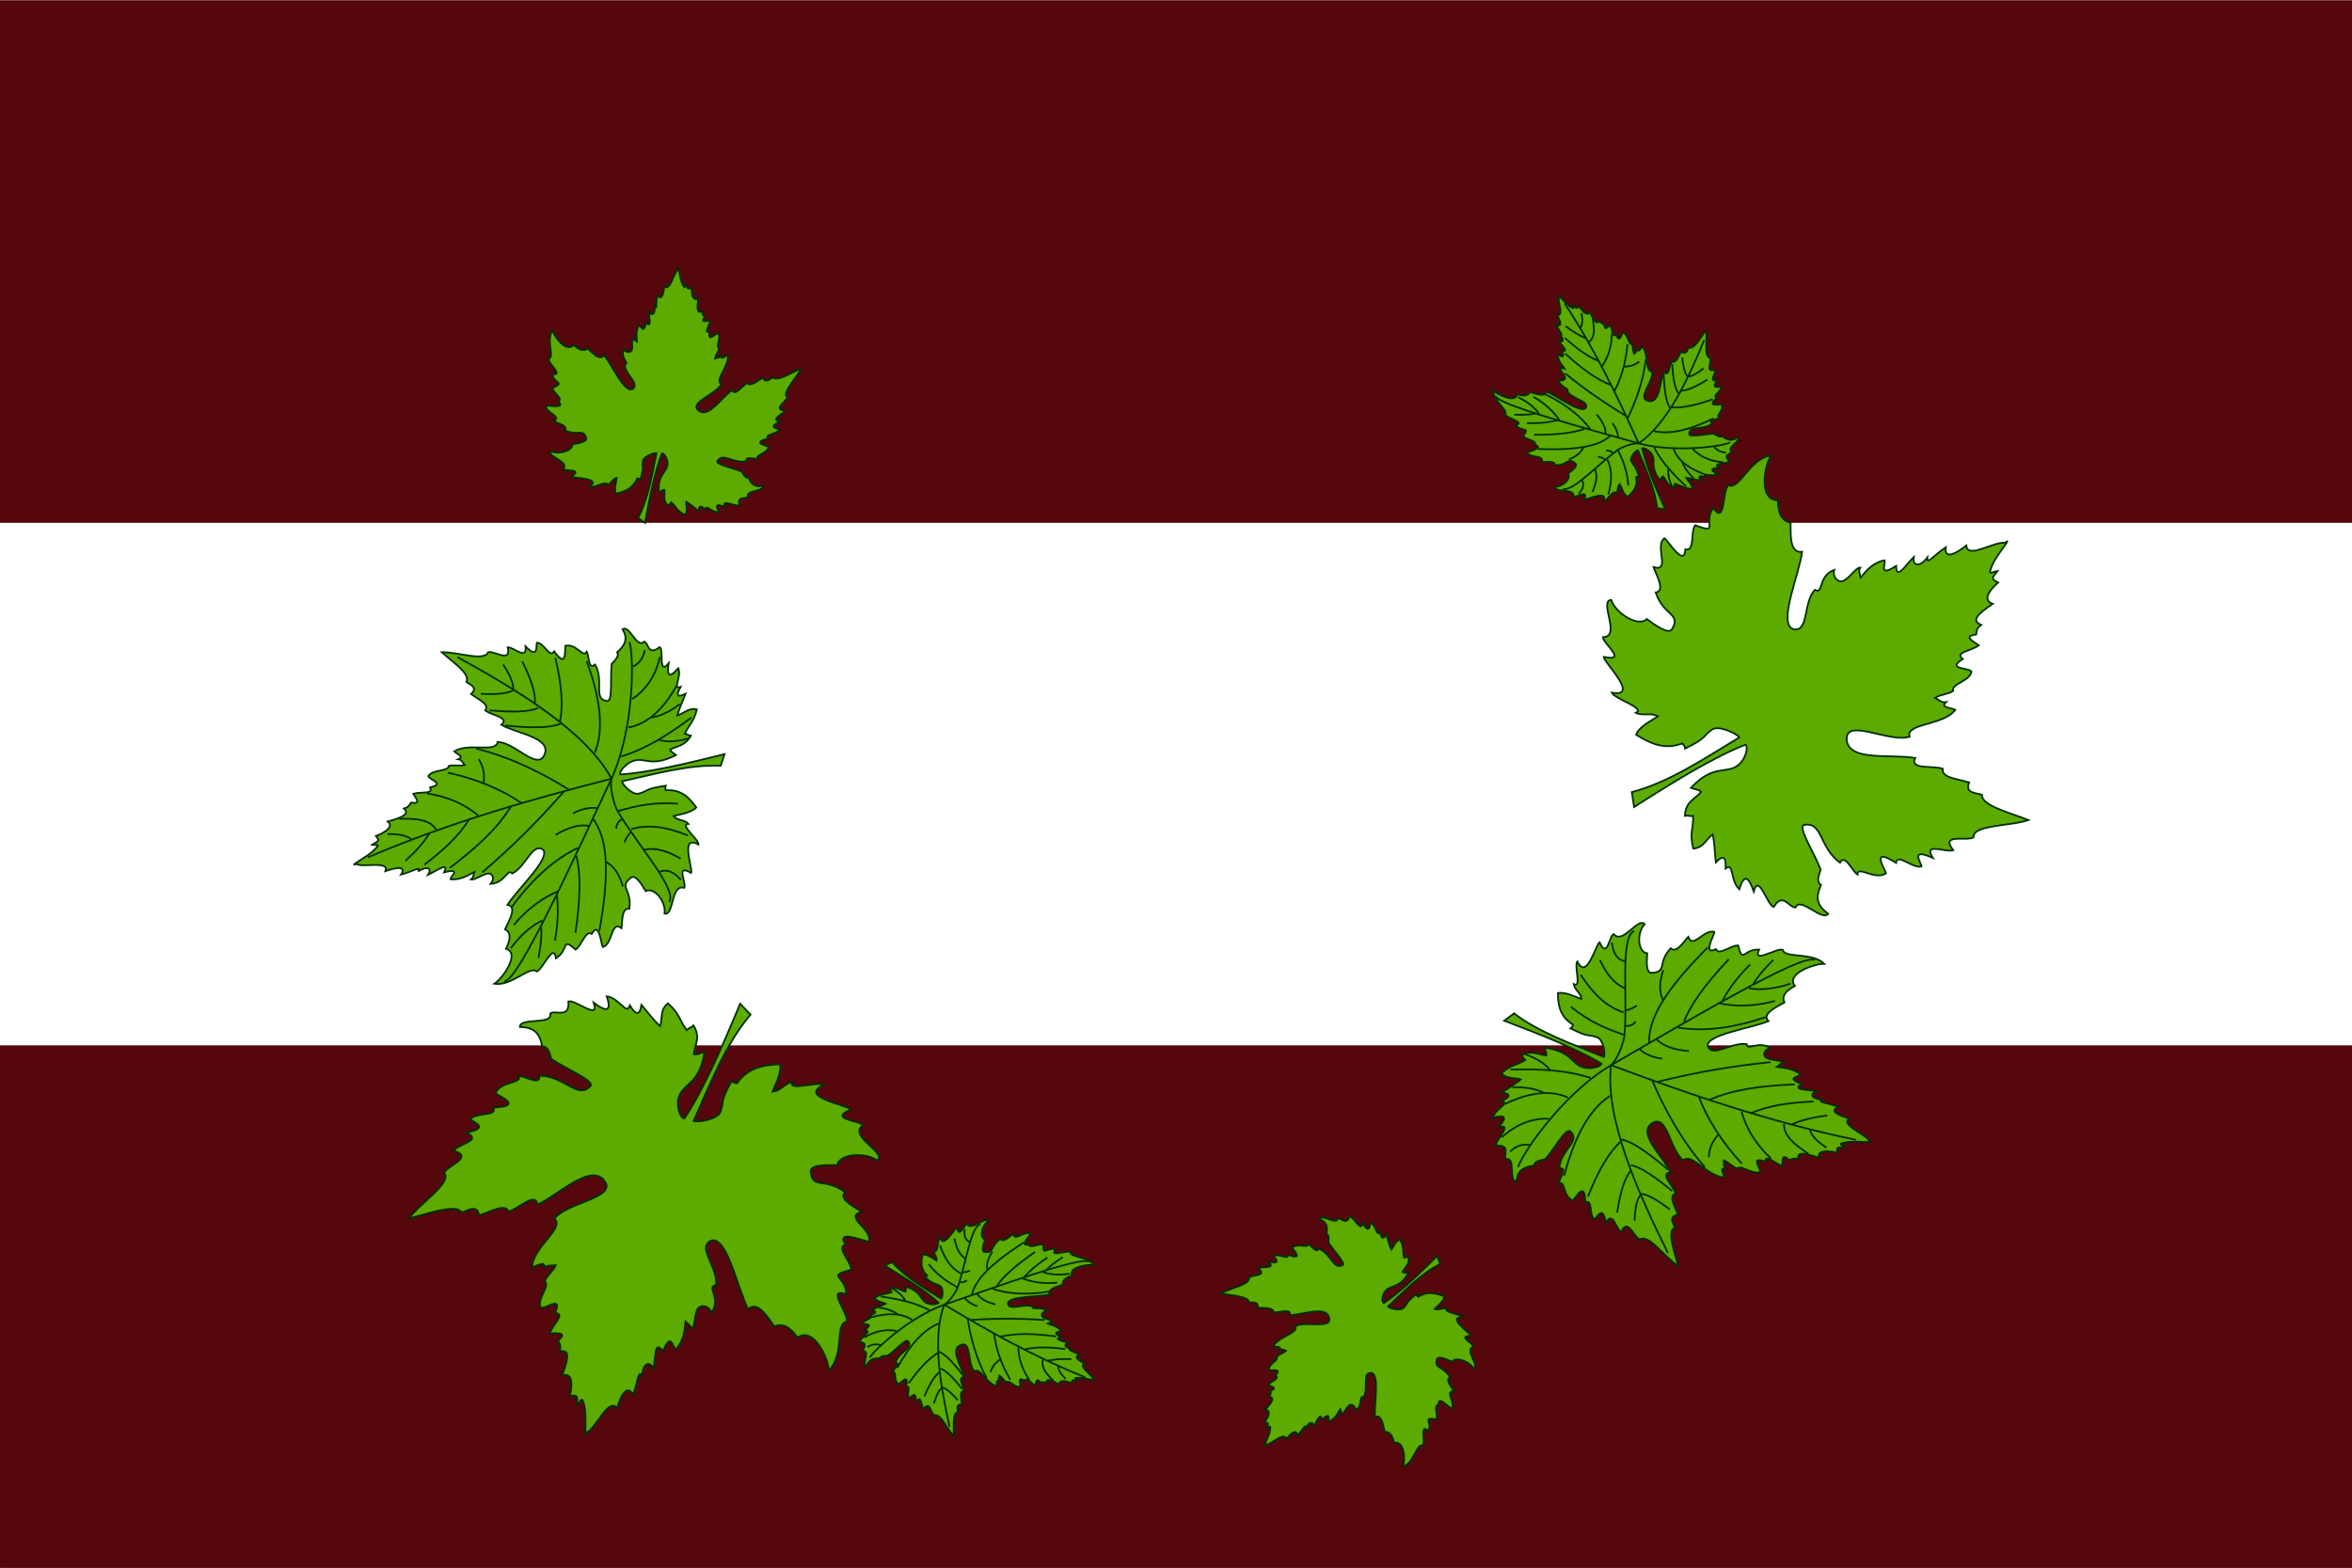 <?xml version="1.0" encoding="UTF-8"?>
<!DOCTYPE svg PUBLIC "-//W3C//DTD SVG 1.1//EN" "http://www.w3.org/Graphics/SVG/1.1/DTD/svg11.dtd">
<!-- Creator: CorelDRAW -->
<svg xmlns="http://www.w3.org/2000/svg" xml:space="preserve" width="1594px" height="1063px" style="shape-rendering:geometricPrecision; text-rendering:geometricPrecision; image-rendering:optimizeQuality; fill-rule:evenodd; clip-rule:evenodd"
viewBox="0 0 1098.47 732.313"
 xmlns:xlink="http://www.w3.org/1999/xlink">
 <defs>
  <style type="text/css">
   <![CDATA[
    .str0 {stroke:#002E06;stroke-width:0.814}
    .fil3 {fill:none}
    .fil1 {fill:#56070C}
    .fil2 {fill:#5DAA00}
    .fil0 {fill:white}
   ]]>
  </style>
 </defs>
 <g id="Capa_x0020_1">
  <polygon class="fil0" points="0,732.313 0,0 1098.47,0 1098.47,732.313 "/>
  <polygon class="fil1" points="0,0 1098.47,0 1098.47,244.104 0,244.104 "/>
  <polygon class="fil1" points="0.001,488.208 1098.47,488.208 1098.47,732.312 0.001,732.312 "/>
  <path class="fil2 str0" d="M274.08 669.033c4.491,-2.186 10.064,-16.516 14.1,-11.377 3.201,-10.244 5.893,-9.278 7.422,-6.159 2.762,-7.278 2.417,-11.92 4.325,-8.799 0.089,-5.657 3.321,-7.508 5.334,-3.521 0.96,-5.17 0.314,-13.741 4.384,-8.084 3.858,-9.504 4.465,-1.696 5.928,-0.93 4.846,-4.697 4.368,-12.866 4.468,-13.13 0.836,1.132 2.942,2.063 2.91,3.832 1.774,-1.225 1.245,-7.22 3.042,-9.755 1.395,-1.969 5.168,-1.352 6.299,2.002 4.741,-6.904 -2.649,-12.364 2.074,-12.845 1.244,-8.4 -9.574,-18.222 -1.848,-20.968 7.355,-1.229 12.048,22.927 16.915,32.11 4.527,-4.208 9.365,4.24 12.211,8.138 3.877,-1.818 7.413,0.261 10.803,5.189 7.642,-5.548 14.691,10.312 14.592,15.331 7.632,-7.134 2.614,-21.695 8.441,-22.853 1.041,-3.509 -9.85,-16.288 -0.299,-12.702 0.287,-8.57 -9.846,-8.437 2.329,-11.454 0.028,-4.136 -7.083,-10.048 -2.7,-11.907 -4.601,-7.345 8.865,-1.203 11.028,-1.293 1.875,-5.723 -11.763,-11.299 -3.55,-13.958 -2.505,-1.99 -11.151,-5.767 -7.618,-9.178 -9.434,-6.968 -15.211,-1.054 -16.041,-9.53 -0.345,-3.012 6.063,-3.215 12.379,-3.014 0.906,-5.413 13.287,-6.204 18.766,-2.163 4.579,-3.832 -13.863,-11.341 -6.836,-16.456 -1.198,-2.398 -16.584,-2.744 -5.503,-7.395 -1.663,-2.119 -25.113,-5.869 -12.618,-11.536 -2.976,-1.707 -17.4,3.243 -14.637,-1.339 -3.914,0.668 -5.654,4.37 -9.402,4.535 1.114,-3.045 4.5,-8.775 3.428,-12.832 -9.9,0.431 -15.649,2.74 -20.037,8.982 -1.201,-0.434 -1.45,-0.086 -2.414,-1.242 -6.063,10.952 -3.09,8.943 -5.373,14.726 -1.301,3.295 -10.796,4.938 -12.427,4.023 7.851,-17.605 14.955,-36.004 26.576,-49.628 -1.617,-1.707 -3.234,-3.413 -4.85,-5.12 -8.74,21.017 -17.322,40.602 -26.059,53.661 -2.063,-0.284 -3.877,-5.985 -2.64,-9.877 2.169,-6.832 9.825,-5.883 12.038,-21.305 -1.659,0.391 -3.63,1.603 -4.977,1.175 0.361,-4.593 3.439,-7.64 -0.16,-13.486 -1.052,1.11 -2.143,1.086 -3.195,2.196 -3.343,-4.448 -3.123,-7.6 -8.747,-12.503 -3.832,2.96 -2.436,7.073 -3.654,10.608 -3.12,-2.719 -5.805,-6.585 -8.706,-9.877 -0.674,4.57 -2.317,5.285 -5.392,0.278 -1.63,4.806 -4.843,-3.54 -10.824,-4.305 2.503,7.474 -0.404,7.212 -6.056,3.02 3.082,8.611 -9.112,-1.943 -11.863,-0.58 0.712,8.309 -6.213,3.679 -8.454,5.6 1.335,5.591 -14.172,1.564 -14.197,6.311 7.008,0.07 9.383,3.244 10.417,9.101 2.341,-0.196 3.311,2.216 4.238,5.736 5.598,4.148 20.721,10.284 18.265,12.792 -6.151,6.28 -11.753,-4.675 -23.806,-4.92 0.617,4.917 -6.582,0.095 -9.872,0.142 2.654,3.513 -8.415,2.329 -10.621,8.077 1.67,1.408 13.534,6.055 -1.022,6.696 2.301,4.199 -8.108,2.103 -10.763,5.434 1.037,1.326 9.89,4.03 -2.005,6.266 8.211,3.481 -3.558,5.389 -5.841,8.414 9.956,3.028 -2.879,6.911 -4.318,10.366 3.911,4.53 -11.405,14.195 -16.393,21.272 9.121,-2.174 22.02,-7.083 24.546,-2.736 2.036,-0.404 7.126,-4.343 8.191,1.298 5.902,-1.854 11.88,-5.644 13.803,-1.792 4.798,-1.365 12.513,-9.409 13.409,-3.241 9.835,-4.352 24.458,-19.259 31.04,-11.381 6.929,8.291 -17.28,10.196 -23.194,18.056 5.295,4.088 -9.999,13.165 -10.358,22.533 1.971,-0.269 6.516,-3.332 5.644,0.402 1.522,-1.478 3.337,-0.983 5.348,-1.257 -1.012,2.663 -4.108,4.848 -5.12,7.511 2.939,1.954 -4.079,8.496 -1.773,12.364 2.447,0.516 10.288,-5.96 6.635,2.41 5.217,0.343 -1.181,5.348 -2.493,9.539 2.979,0.05 8.771,-0.857 3.905,3.448 0.736,1.557 1.579,2.601 0.623,5.005 5.068,-1.068 4.314,3.043 1.229,11.169 4.605,-1.364 5.124,3.498 3.614,9.612 3.398,-0.413 3.769,-0.443 3.246,4.246 1.382,-0.989 2.161,-3.592 2.81,-2.046 2.032,4.851 0.974,11.016 1.373,16.258l0.529 -1.393z"/>
  <path class="fil2 str0" d="M166.328 403.516c3.312,1.729 15.798,-1.666 13.654,3.277 8.623,-2.911 8.968,-0.788 7.31,1.643 6.315,-1.766 9.527,-4.195 8.016,-1.527 4.112,-2.644 6.697,-1.531 4.601,1.614 4.099,-1.875 10.026,-6.361 7.522,-1.151 8.343,-2.152 2.95,1.948 2.964,3.216 5.26,0.752 10.963,-3.441 11.192,-3.505 -0.493,1.056 -0.349,2.8 -1.638,3.624 1.57,0.511 5.686,-2.675 8.209,-2.775 1.959,-0.078 2.973,2.545 0.993,4.843 6.811,-0.366 7.887,-7.534 10.061,-4.847 6.536,-3.239 9.431,-14.602 14.399,-11.143 3.731,3.954 -11.866,18.375 -16.603,25.759 4.784,0.788 0.566,7.804 -1.142,11.421 2.81,1.526 2.679,4.7 0.439,9.144 6.955,2.071 -1.75,13.988 -5.407,16.321 8.093,1.308 16.649,-8.736 19.737,-5.691 2.932,-1.032 7.931,-13.851 9.041,-6.244 6.288,-3.911 2.273,-10.103 9.156,-4.026 2.992,-1.956 4.503,-9.167 7.539,-7.348 3.515,-6.343 4.296,4.898 5.198,6.19 4.85,-1.573 3.594,-12.651 8.688,-8.85 0.465,-2.496 -0.156,-9.634 3.669,-9.081 1.373,-9.147 -5.124,-9.893 0.664,-14.448 2.039,-1.65 4.663,2.209 6.961,6.204 4.252,-2.024 9.611,5.243 8.818,10.553 4.533,0.998 2.812,-13.968 9.217,-12.07 1.265,-1.883 -4.437,-11.546 3.202,-6.924 0.884,-2.037 -5.484,-18.303 3.435,-13.292 0.08,-2.652 -9.068,-9.194 -4.697,-9.675 -1.995,-2.097 -5.337,-1.405 -6.905,-3.64 2.625,-0.765 8.065,-1.408 10.575,-4.006 -4.141,-5.905 -8.029,-8.352 -14.226,-8.084 -0.151,-0.948 -0.498,-0.937 -0.038,-2.082 -10.239,1.482 -7.64,2.358 -12.692,3.708 -2.878,0.768 -7.736,-4.309 -7.706,-5.752 15.726,-3.552 31.736,-7.944 46.052,-7.269 0.605,-1.813 1.209,-3.624 1.815,-5.437 -18.53,4.631 -35.967,8.676 -48.759,9.514 -0.594,-1.409 2.814,-5.248 6.098,-6.343 5.764,-1.919 8.041,3.259 20.012,-2.732 -0.924,-0.837 -2.559,-1.475 -2.772,-2.512 3.451,-1.968 6.837,-1.522 9.659,-6.532 -1.207,-0.12 -1.612,-0.805 -2.819,-0.924 1.912,-4.186 4.27,-5.553 5.629,-11.365 -3.616,-0.953 -6.04,1.871 -9.06,2.805 0.753,-3.223 2.502,-6.724 3.753,-10.086 -3.555,1.764 -4.706,1.091 -2.286,-3.195 -4.094,1.286 0.678,-4.679 -1.083,-8.736 -4.42,5.111 -5.356,3.191 -4.52,-2.298 -5.015,6.011 -2.124,-6.551 -4.17,-7.6 -5.714,4.404 -5.055,-2.081 -7.307,-2.547 -3.513,3.491 -6.609,-8.003 -10.04,-5.754 2.661,4.36 1.291,7.34 -2.531,10.771 1.046,1.352 -0.317,3.101 -2.495,5.353 -0.825,5.435 0.601,17.698 -2.156,17.378 -6.906,-0.801 -1.176,-9.485 -5.662,-17.043 -3.305,2.727 -2.614,-4.018 -3.921,-6.027 -1.505,3.315 -4.933,-4.084 -9.929,-2.704 -0.369,1.704 0.871,11.243 -5.221,2.564 -2.137,3.424 -4.652,-4.002 -8.081,-4.052 -0.554,1.273 0.921,8.028 -5.291,1.752 0.666,6.729 -5.261,0.374 -8.325,0.408 1.669,7.591 -6.094,1.52 -9.143,2.28 -1.752,4.575 -14.643,-0.269 -21.673,0.028 5.094,4.593 13.622,10.214 11.466,13.847 1.079,1.064 5.886,2.327 2.233,5.675 3.619,2.759 8.663,4.641 6.631,7.666 2.84,2.311 11.622,3.236 7.522,6.732 6.942,3.995 23.341,5.911 20.209,13.732 -3.296,8.234 -14.033,-5.803 -21.986,-5.704 -0.898,5.219 -13.357,0.108 -20.248,4.355 0.956,1.089 4.922,2.433 1.893,3.675 1.654,0.236 1.999,1.592 2.975,2.702 -2.311,0.645 -5.084,-0.223 -7.395,0.422 -0.272,2.746 -7.701,1.535 -9.597,4.803 0.574,1.757 8.275,3.509 0.829,5.247 1.77,3.384 -4.313,1.823 -7.84,3.011 1.116,1.863 4.01,5.006 -0.976,4.055 -0.837,1.198 -1.264,2.216 -3.366,2.773 2.73,2.618 -0.525,4.115 -7.576,6.087 2.765,2.193 -0.539,4.832 -5.531,6.817 1.612,1.901 1.778,2.115 -1.805,4.029 1.248,0.382 3.426,-0.38 2.561,0.759 -2.711,3.568 -7.563,5.856 -11.189,8.603l1.209 -0.338z"/>
  <path class="fil3 str0" d="M285.594 363.615c-37.607,9.739 -74.684,20.094 -113.731,36.737"/>
  <path class="fil3 str0" d="M263.535 369.452c-13.169,14.941 -24.356,25.981 -38.287,37.928"/>
  <path class="fil3 str0" d="M238.69 376.518c-6.422,10.453 -15.667,18.908 -28.634,28.794"/>
  <path class="fil3 str0" d="M219.079 382.658c-4.687,7.636 -11.461,13.92 -20.869,21.166"/>
  <path class="fil3 str0" d="M200.608 389.058c-2.614,4.341 -6.509,8.676 -11.286,13.008"/>
  <path class="fil3 str0" d="M192.13 392.022c-2.215,-2.009 -6.221,-2.594 -11.097,-2.49"/>
  <path class="fil3 str0" d="M203.642 387.408c-2.856,-4.785 -9.506,-5.234 -17.282,-5.05"/>
  <path class="fil3 str0" d="M223.247 380.745c-5.801,-4.8 -13.504,-8.697 -23.895,-10.198"/>
  <path class="fil3 str0" d="M243.594 375.067c-8.34,-5.85 -20.706,-11.342 -34.453,-14.231"/>
  <path class="fil3 str0" d="M265.777 368.843c-10.808,-6.872 -26.397,-15.035 -43.41,-19.277"/>
  <path class="fil3 str0" d="M225.91 365.509c0.448,-3.751 -0.006,-7.444 -2.355,-11.014"/>
  <path class="fil3 str0" d="M285.594 363.616c-14.916,31.522 -43.464,95.201 -50.111,94.684"/>
  <path class="fil3 str0" d="M269.865 395.965c-10.197,4.931 -20.429,13.425 -30.711,27.424"/>
  <path class="fil3 str0" d="M260.739 416.21c-6.525,2.622 -14.533,8.112 -20.838,15.846"/>
  <path class="fil3 str0" d="M253.274 429.897c-4.892,2.316 -9.79,6.315 -14.697,12.915"/>
  <path class="fil3 str0" d="M252.629 432.22c0.446,3.173 0.203,7.921 -1.103,15.102"/>
  <path class="fil3 str0" d="M260.024 417.676c0.622,4.438 0.968,11.597 -0.857,21.637"/>
  <path class="fil3 str0" d="M269.21 399.662c1.895,7.623 2.059,18.946 -0.452,35.98"/>
  <path class="fil3 str0" d="M276.863 382.28c6.701,8.857 8.202,23.72 3.086,52.375"/>
  <path class="fil3 str0" d="M282.524 402.279c3.968,1.758 6.696,5.794 8.395,11.727"/>
  <path class="fil3 str0" d="M275.219 385.793c-4.336,-1.159 -10.466,0.852 -15.735,4.089"/>
  <path class="fil3 str0" d="M279.105 377.479c-2.758,-0.737 -8.038,0.317 -11.388,2.374"/>
  <path class="fil3 str0" d="M312.53 421.274c3.944,-5.974 -14.584,-26.278 -24.056,-42.461 -1.745,-2.981 -3.887,-11.555 -2.88,-15.197"/>
  <path class="fil3 str0" d="M307.787 407.309c3.25,-1.68 6.665,-0.413 10.233,3.582"/>
  <path class="fil3 str0" d="M300.658 396.896c5.056,-1.269 10.526,0.228 17.244,4.081"/>
  <path class="fil3 str0" d="M294.875 387.167c7.762,-2.188 15.658,-1.308 26.462,3.012"/>
  <path class="fil3 str0" d="M288.475 378.812c9.562,-2.729 16.742,-4.237 28.139,-3.522"/>
  <path class="fil3 str0" d="M294.735 388.499c-1.777,1.675 -2.268,3.011 -3.114,4.875"/>
  <path class="fil3 str0" d="M290.625 382.601c-1.553,0.618 -2.591,1.972 -2.884,4.399"/>
  <path class="fil3 str0" d="M285.594 363.616c-11.991,-22.059 -43.325,-41.044 -71.952,-56.781"/>
  <path class="fil3 str0" d="M261.859 337.914c-4.479,1.992 -13.309,2.208 -25.948,0.869"/>
  <path class="fil3 str0" d="M251.323 330.598c-3.956,1.808 -11.696,2.111 -22.749,1.098"/>
  <path class="fil3 str0" d="M239.638 322.417c-2.708,1.459 -7.843,1.946 -15.106,1.583"/>
  <path class="fil3 str0" d="M239.63 322.037c0.399,-2.496 -1.221,-6.473 -4.604,-11.745"/>
  <path class="fil3 str0" d="M249.822 328.555c0.46,-4.466 -1.626,-11.142 -5.938,-19.753"/>
  <path class="fil3 str0" d="M261.415 337.173c1.745,-7.112 0.954,-17.247 -2.059,-30.031"/>
  <path class="fil3 str0" d="M277.778 351.542c4.175,-10.049 3.016,-24.48 -3.779,-42.773"/>
  <path class="fil3 str0" d="M285.594 363.616c11.512,-25.468 10.213,-60.344 8.289,-63.876"/>
  <path class="fil3 str0" d="M289.961 353.292c11.125,-3.247 22.068,-10.099 32.948,-18.199"/>
  <path class="fil3 str0" d="M307.56 345.415c4.228,1.449 9.187,0.732 14.362,-0.632"/>
  <path class="fil3 str0" d="M293.424 339.73c8.946,-1.649 16.347,-8.445 22.494,-19.401"/>
  <path class="fil3 str0" d="M303.892 335.148c4.281,-0.708 8.771,-2.649 13.549,-6.342"/>
  <path class="fil3 str0" d="M295.163 326.466c6.684,-4.299 10.99,-10.912 13.067,-19.686"/>
  <path class="fil3 str0" d="M295.574 311.317c3.082,-1.565 4.922,-4.166 5.598,-7.736"/>
  <path class="fil2 str0" d="M510.714 644.299c-0.545,-2.234 -7.457,-6.242 -4.135,-7.494 -5.051,-2.516 -4.155,-3.613 -2.268,-3.963 -3.52,-2.005 -6.06,-2.344 -4.118,-2.863 -3.024,-0.641 -3.566,-2.279 -1.144,-2.752 -2.64,-0.977 -7.33,-1.601 -3.726,-2.813 -4.561,-2.731 -0.286,-2.171 0.33,-2.741 -1.843,-2.659 -6.295,-3.315 -6.422,-3.387 0.724,-0.252 1.518,-1.092 2.463,-0.889 -0.409,-0.92 -3.701,-1.322 -4.81,-2.393 -0.863,-0.832 -0.003,-2.447 1.954,-2.594 -3.042,-2.847 -7.006,-0.134 -6.604,-2.291 -4.334,-1.448 -11.117,2.329 -11.511,-1.406 0.369,-3.409 13.989,-2.932 19.598,-4.124 -1.626,-2.465 3.584,-3.723 6.073,-4.576 -0.433,-1.921 1.177,-3.276 4.295,-4.263 -1.91,-3.995 7.587,-5.45 10.267,-4.872 -2.762,-4.16 -11.278,-3.472 -11.085,-6.192 -1.738,-0.836 -10.118,2.657 -6.859,-1.217 -4.559,-1.04 -5.904,3.491 -5.822,-2.256 -2.216,-0.452 -6.383,2.089 -6.767,-0.063 -4.585,1.269 0.593,-4.079 0.847,-5.052 -2.81,-1.444 -7.707,4.041 -7.987,0.098 -1.417,0.905 -4.653,4.356 -5.989,2.419 -5.059,3.463 -2.692,6.666 -7.356,6.135 -1.666,-0.167 -0.878,-3.044 0.112,-5.837 -2.779,-0.979 -1.473,-6.581 1.462,-8.592 -1.417,-2.448 -8.025,4.972 -9.787,1.296 -1.455,0.278 -3.79,7.099 -4.738,1.666 -1.369,0.516 -6.659,10.568 -7.955,4.396 -1.332,1.145 -0.691,8.099 -2.764,6.381 -0.189,1.815 1.555,2.985 1.12,4.672 -1.478,-0.82 -4.081,-2.938 -6.408,-2.893 -1.152,4.458 -0.716,7.266 2.02,9.885 -0.4,0.489 -0.249,0.637 -1.004,0.943 5.03,3.867 4.368,2.329 7.151,3.961 1.587,0.93 1.142,5.336 0.423,5.965 -8.351,-5.371 -17.233,-10.493 -22.921,-17.121 -1.142,0.539 -2.283,1.077 -3.426,1.617 10.058,6.129 19.37,12.038 25.157,17.319 -0.441,0.889 -3.754,1.092 -5.671,0.127 -3.363,-1.693 -1.784,-5.004 -9.751,-7.631 -0.022,0.781 0.353,1.788 -0.065,2.343 -2.414,-0.649 -3.619,-2.345 -7.26,-1.363 0.448,0.587 0.283,1.071 0.732,1.657 -2.854,1.017 -4.515,0.583 -7.933,2.569 1.053,2.022 3.455,1.837 5.182,2.757 -1.896,1.101 -4.346,1.886 -6.518,2.829 2.359,0.786 2.513,1.594 -0.604,2.432 2.352,1.238 -2.577,1.783 -3.824,4.366 4.361,-0.321 3.815,0.947 0.775,3.02 5.053,-0.458 -2.316,3.854 -1.969,5.225 4.559,0.566 1.106,3.16 1.824,4.363 3.186,0 -1.142,6.483 1.402,6.998 1.018,-3.116 3.053,-3.837 6.34,-3.675 0.222,-1.063 1.652,-1.24 3.671,-1.279 3.008,-2.053 8.415,-8.14 9.418,-6.78 2.511,3.409 -4.151,4.74 -5.968,10.086 2.725,0.247 -0.869,2.943 -1.304,4.414 2.256,-0.809 0.073,3.998 2.85,5.592 0.989,-0.595 5.141,-5.387 3.45,1.168 2.575,-0.579 -0.004,3.837 1.413,5.374 0.857,-0.321 3.545,-3.979 3.083,1.56 3.015,-3.289 2.395,2.159 3.699,3.498 3.016,-4.116 3.307,2.017 4.96,3.026 2.977,-1.26 6.024,6.592 9.125,9.568 0.108,-4.296 -0.723,-10.566 1.963,-11.23 0.068,-0.95 -1.335,-3.637 1.841,-3.512 -0.169,-2.828 -1.369,-5.894 0.968,-6.342 -0.062,-2.283 -3.301,-6.577 0.135,-6.321 -0.962,-4.845 -6.918,-12.947 -1.77,-15.043 5.418,-2.206 3.056,8.785 6.448,12.257 2.933,-1.925 5.668,5.856 10.645,7.012 0.131,-0.906 -0.878,-3.258 1.004,-2.472 -0.58,-0.836 -0.061,-1.592 0.073,-2.518 1.287,0.735 2.028,2.347 3.315,3.081 1.46,-1.102 3.989,2.722 6.388,2.105 0.618,-1.035 -1.761,-5.219 2.221,-2.701 0.914,-2.288 2.705,1.095 4.771,2.125 0.443,-1.321 0.766,-3.999 2.396,-1.373 0.939,-0.164 1.617,-0.427 2.774,0.254 0.134,-2.372 2.236,-1.599 6.166,0.64 -0.088,-2.198 2.593,-1.911 5.664,-0.589 0.253,-1.558 0.288,-1.727 2.732,-0.994 -0.338,-0.722 -1.626,-1.346 -0.705,-1.47 2.888,-0.389 6.048,0.738 8.917,1.118l-0.674 -0.384z"/>
  <path class="fil3 str0" d="M441.034 609.335c20.58,12.29 41.238,24.071 65.805,33.926"/>
  <path class="fil3 str0" d="M453.165 616.488c12.854,-0.827 22.965,-0.795 34.673,0.047"/>
  <path class="fil3 str0" d="M467.071 624.326c7.819,-1.812 15.847,-1.488 26.14,-0.155"/>
  <path class="fil3 str0" d="M478.322 630.263c5.71,-1.326 11.636,-1.129 19.14,-0.194"/>
  <path class="fil3 str0" d="M489.223 635.58c3.225,-0.776 6.985,-0.984 11.115,-0.8"/>
  <path class="fil3 str0" d="M494.238 638.008c-0.053,1.873 1.344,3.904 3.445,6.013"/>
  <path class="fil3 str0" d="M487.139 634.973c-1.144,3.391 1.432,6.531 4.791,9.885"/>
  <path class="fil3 str0" d="M475.634 629.272c0.088,4.699 1.417,9.838 5.051,15.1"/>
  <path class="fil3 str0" d="M464.299 622.804c0.64,6.29 3.149,14.2 7.512,21.562"/>
  <path class="fil3 str0" d="M451.925 615.768c1.177,7.836 3.732,18.358 8.807,27.765"/>
  <path class="fil3 str0" d="M467.051 634.874c-2.025,1.471 -3.644,3.314 -4.404,5.941"/>
  <path class="fil3 str0" d="M441.034 609.335c21.711,-7.434 64.902,-23.149 67.444,-19.981"/>
  <path class="fil3 str0" d="M463.49 601.893c6.702,2.313 15.164,3.056 26.344,1.372"/>
  <path class="fil3 str0" d="M477.243 596.919c4.028,1.717 10.083,2.815 16.522,2.16"/>
  <path class="fil3 str0" d="M487.086 594.128c3.19,1.132 7.208,1.518 12.504,0.749"/>
  <path class="fil3 str0" d="M488.495 593.38c1.367,-1.609 3.794,-3.614 7.86,-6.232"/>
  <path class="fil3 str0" d="M478.263 596.583c1.911,-2.25 5.273,-5.588 10.958,-9.249"/>
  <path class="fil3 str0" d="M465.577 600.538c2.938,-4.23 8.414,-9.34 17.813,-15.81"/>
  <path class="fil3 str0" d="M453.846 604.889c1.522,-6.903 8.171,-14.18 24.357,-24.669"/>
  <path class="fil3 str0" d="M461.262 593.488c-0.807,-2.535 0.024,-5.537 2.215,-8.929"/>
  <path class="fil3 str0" d="M456.257 604.053c1.255,2.432 4.817,4.247 8.617,5.136"/>
  <path class="fil3 str0" d="M450.552 606.035c0.798,1.547 3.534,3.412 5.95,3.977"/>
  <path class="fil3 str0" d="M457.952 571.773c-4.584,0.915 -6.741,18.139 -10.685,29.526 -0.727,2.098 -4.025,6.86 -6.233,8.036"/>
  <path class="fil3 str0" d="M453.105 580.083c-2.189,-0.688 -3.004,-2.762 -2.548,-6.116"/>
  <path class="fil3 str0" d="M451.002 587.868c-2.748,-1.67 -4.313,-4.754 -5.251,-9.439"/>
  <path class="fil3 str0" d="M448.667 594.753c-4.334,-2.457 -7.222,-6.339 -9.649,-13.038"/>
  <path class="fil3 str0" d="M447.265 601.299c-5.356,-3.012 -9.113,-5.515 -13.553,-10.871"/>
  <path class="fil3 str0" d="M449.379 594.222c1.567,0.041 2.428,-0.337 3.697,-0.793"/>
  <path class="fil3 str0" d="M448.218 598.663c0.955,0.412 2.055,0.268 3.367,-0.682"/>
  <path class="fil3 str0" d="M441.034 609.335c-5.763,15.116 -1.89,37.413 2.436,57.069"/>
  <path class="fil3 str0" d="M438.422 631.262c2.859,1.094 6.676,4.901 11.334,11.083"/>
  <path class="fil3 str0" d="M439.268 639.174c2.549,0.945 5.951,4.23 10.102,9.567"/>
  <path class="fil3 str0" d="M440.173 647.98c1.854,0.548 4.251,2.601 7.126,5.973"/>
  <path class="fil3 str0" d="M439.99 648.153c-1.39,0.934 -2.657,3.419 -3.818,7.26"/>
  <path class="fil3 str0" d="M438.898 640.747c-2.381,1.784 -4.774,5.676 -7.178,11.414"/>
  <path class="fil3 str0" d="M438.246 631.789c-4.217,2.393 -8.848,7.252 -13.844,14.273"/>
  <path class="fil3 str0" d="M438.405 618.162c-6.677,2.627 -13.259,9.559 -19.362,20.703"/>
  <path class="fil3 str0" d="M441.034 609.335c-17.314,6.243 -33.851,22.336 -34.771,24.758"/>
  <path class="fil3 str0" d="M434.142 611.998c-6.268,-3.472 -14.224,-5.261 -22.765,-6.466"/>
  <path class="fil3 str0" d="M422.884 607.724c-1.068,-2.513 -3.503,-4.387 -6.348,-6.067"/>
  <path class="fil3 str0" d="M426.043 616.502c-4.569,-3.221 -11.009,-3.468 -18.96,-1.31"/>
  <path class="fil3 str0" d="M419.398 613.914c-2.146,-1.577 -4.984,-2.698 -8.802,-3.167"/>
  <path class="fil3 str0" d="M418.814 621.636c-4.915,-1.042 -9.964,-0.002 -15.135,2.984"/>
  <path class="fil3 str0" d="M411.221 628.195c-2.062,-0.666 -4.109,-0.322 -6.142,0.967"/>
  <path class="fil2 str0" d="M316.631 125.856c-2.203,1.695 -3.551,10.204 -6.379,7.811 -0.534,5.998 -2.127,5.758 -3.338,4.205 -0.647,4.315 0.097,6.837 -1.323,5.324 0.627,3.128 -0.927,4.501 -2.507,2.522 0.09,2.955 1.468,7.61 -1.441,4.935 -0.983,5.661 -2.248,1.422 -3.142,1.159 -2.098,3.118 -0.861,7.57 -0.884,7.727 -0.594,-0.533 -1.861,-0.817 -2.055,-1.797 -0.827,0.869 0.179,4.117 -0.505,5.711 -0.531,1.238 -2.675,1.308 -3.695,-0.417 -1.778,4.324 2.929,6.528 0.395,7.308 0.32,4.767 7.429,9.003 3.517,11.36 -3.889,1.479 -9.348,-11.328 -13.115,-15.861 -1.982,2.814 -5.645,-1.317 -7.672,-3.155 -1.911,1.425 -4.099,0.664 -6.548,-1.683 -3.531,3.893 -9.292,-4.084 -9.837,-6.863 -3.337,4.766 1.155,12.248 -1.905,13.521 -0.152,2.048 7.349,7.907 1.68,6.972 0.865,4.757 6.41,3.579 0.089,6.57 0.478,2.283 5.087,4.768 2.903,6.271 3.401,3.548 -4.721,1.63 -5.898,1.915 -0.346,3.361 7.804,4.947 3.614,7.309 1.612,0.823 6.807,1.963 5.276,4.23 6.008,2.814 8.473,-1.077 9.94,3.505 0.549,1.624 -2.943,2.434 -6.433,3.011 0.149,3.084 -6.551,4.87 -10.04,3.239 -2.055,2.612 8.961,4.741 5.715,8.328 0.943,1.191 9.428,-0.295 3.902,3.477 1.166,0.987 14.482,0.498 8.301,4.985 1.837,0.617 9.161,-3.685 8.192,-0.858 2.068,-0.795 2.582,-3.026 4.618,-3.526 -0.248,1.801 -1.421,5.329 -0.35,7.449 5.382,-1.317 8.261,-3.217 9.924,-7.138 0.711,0.108 0.806,-0.11 1.474,0.422 2.02,-6.7 0.628,-5.268 1.19,-8.706 0.321,-1.959 5.335,-3.9 6.339,-3.573 -2.208,10.562 -3.909,21.482 -8.661,30.262 1.091,0.765 2.181,1.529 3.273,2.294 2.288,-12.54 4.66,-24.275 7.895,-32.428 1.166,-0.069 2.842,2.876 2.628,5.158 -0.375,4.003 -4.689,4.315 -4.063,13.06 0.863,-0.397 1.801,-1.28 2.591,-1.191 0.351,2.572 -0.975,4.588 1.698,7.419 0.444,-0.727 1.046,-0.833 1.491,-1.56 2.366,2.088 2.621,3.85 6.293,5.941 1.749,-2.05 0.492,-4.165 0.739,-6.247 2.037,1.159 3.972,2.998 5.957,4.497 -0.176,-2.594 0.64,-3.167 2.925,-0.742 0.321,-2.828 3.081,1.424 6.454,1.194 -2.265,-3.849 -0.639,-4.021 2.963,-2.326 -2.719,-4.412 5.232,0.078 6.579,-0.973 -1.382,-4.505 2.971,-2.706 3.972,-4.01 -1.4,-2.937 7.59,-2.407 7.038,-5.028 -3.854,0.726 -5.537,-0.766 -6.802,-3.882 -1.262,0.364 -2.082,-0.86 -3.011,-2.701 -3.566,-1.676 -12.598,-3.411 -11.55,-5.062 2.626,-4.133 7.007,1.297 13.651,0.118 -0.925,-2.644 3.601,-0.771 5.401,-1.155 -1.876,-1.649 4.339,-2.202 4.864,-5.612 -1.085,-0.594 -8.15,-1.863 -0.238,-3.803 -1.764,-2.064 4.199,-2.043 5.258,-4.169 -0.727,-0.618 -5.909,-1.144 0.352,-3.674 -4.921,-1.024 1.309,-3.36 2.201,-5.276 -5.825,-0.584 0.754,-4.125 1.132,-6.187 -2.686,-2.071 4.565,-9.07 6.457,-13.516 -4.746,2.193 -11.239,6.306 -13.143,4.185 -1.069,0.445 -3.392,3.172 -4.65,0.178 -3.017,1.665 -5.845,4.407 -7.361,2.492 -2.47,1.276 -5.744,6.553 -6.972,3.249 -4.878,3.472 -11.123,13.285 -15.676,9.659 -4.793,-3.816 8.265,-7.505 10.573,-12.484 -3.394,-1.676 3.915,-8.349 2.994,-13.553 -1.05,0.363 -3.178,2.548 -3.145,0.394 -0.659,0.98 -1.714,0.906 -2.785,1.276 0.238,-1.579 1.676,-3.121 1.914,-4.7 -1.846,-0.757 1.225,-5.129 -0.503,-7.011 -1.404,-0.017 -4.935,4.409 -3.929,-0.605 -2.903,0.38 0.01,-3.077 0.23,-5.531 -1.641,0.297 -4.711,1.429 -2.554,-1.475 -0.591,-0.778 -1.177,-1.262 -0.94,-2.692 -2.653,1.142 -2.731,-1.208 -2.008,-6.024 -2.365,1.254 -3.229,-1.37 -3.13,-4.906 -1.816,0.598 -2.015,0.656 -2.288,-1.987 -0.641,0.697 -0.758,2.216 -1.298,1.435 -1.694,-2.453 -1.849,-5.968 -2.694,-8.815l-0.124 0.826z"/>
  <path class="fil2 str0" d="M936.414 253.445c-4.935,-0.773 -17.699,7.8 -18.073,1.277 -8.483,6.575 -10.139,4.244 -9.61,0.811 -6.427,4.393 -8.798,8.4 -8.579,4.748 -3.305,4.591 -7.016,4.262 -6.389,-0.16 -3.743,3.694 -8.112,11.095 -8.217,4.128 -8.598,5.592 -4.634,-1.162 -5.397,-2.626 -6.661,1.083 -10.938,8.06 -11.17,8.22 -0.039,-1.407 -1.235,-3.374 -0.197,-4.808 -2.155,-0.009 -5.148,5.212 -8.073,6.265 -2.27,0.819 -5.013,-1.845 -4.024,-5.243 -7.837,2.955 -4.893,11.66 -9.043,9.354 -5.823,6.182 -2.559,20.424 -10.469,18.261 -6.737,-3.195 3.219,-25.699 4.475,-36.016 -6.12,0.864 -5.261,-8.832 -5.369,-13.657 -4.22,-0.725 -5.933,-4.451 -5.898,-10.433 -9.442,0.184 -6.161,-16.859 -3.21,-20.92 -10.339,1.491 -14.545,16.308 -19.989,13.926 -2.859,2.285 -1.229,18.995 -7.016,10.594 -5.135,6.867 3.256,12.55 -8.458,8.068 -2.387,3.378 0.069,12.293 -4.59,11.313 -0.424,8.656 -7.962,-4.081 -9.789,-5.243 -4.81,3.625 3.194,15.995 -5.065,13.483 0.918,3.064 5.854,11.104 1.006,11.884 3.758,11.11 11.878,9.56 7.715,16.989 -1.439,2.669 -6.812,-0.828 -11.88,-4.602 -3.838,3.924 -14.449,-2.504 -16.635,-8.951 -5.947,0.526 4.893,17.229 -3.797,17.41 -0.388,2.652 12.039,11.73 0.289,9.212 0.154,2.689 17.253,19.17 3.759,16.679 1.466,3.102 16.131,7.283 11.245,9.465 3.593,1.688 7.138,-0.354 10.307,1.653 -2.654,1.862 -8.707,4.629 -10.147,8.57 8.37,5.305 14.408,6.697 21.576,4.082 0.737,1.043 1.141,0.901 1.271,2.4 11.235,-5.521 7.647,-5.571 12.825,-9.012 2.95,-1.96 11.681,2.119 12.496,3.802 -16.505,9.958 -32.849,20.995 -50.173,25.532 0.351,2.325 0.702,4.649 1.053,6.973 19.185,-12.25 37.422,-23.415 52.054,-29.137 1.531,1.413 -0.238,7.127 -3.478,9.614 -5.685,4.365 -11.425,-0.789 -22.055,10.601 1.585,0.627 3.895,0.759 4.756,1.88 -2.922,3.562 -7.189,4.304 -7.577,11.158 1.497,-0.31 2.379,0.334 3.876,0.024 0.202,5.561 -1.782,8.02 0.031,15.259 4.836,-0.239 6.042,-4.411 9.062,-6.616 1.006,4.015 0.999,8.722 1.498,13.082 3.165,-3.365 4.921,-3.013 4.583,2.853 4.085,-3.012 1.951,5.673 6.421,9.72 2.219,-7.563 4.455,-5.688 6.697,0.983 2.393,-8.828 6.365,6.802 9.402,7.257 4.165,-7.225 7.201,0.532 10.138,0.237 2.099,-5.351 12.523,6.818 15.257,2.937 -5.71,-4.064 -5.845,-8.025 -3.345,-13.422 -2.033,-1.177 -1.451,-3.71 -0.2,-7.129 -2.222,-6.603 -11.124,-20.283 -7.675,-20.937 8.636,-1.637 6.972,10.554 16.721,17.645 2.304,-4.387 5.455,3.684 8.182,5.527 -0.17,-4.4 8.235,2.899 13.331,-0.557 -0.566,-2.111 -7.645,-12.703 4.665,-4.91 0.513,-4.761 7.856,2.909 11.938,1.693 -0.093,-1.68 -5.812,-8.96 5.227,-3.996 -4.748,-7.549 6,-2.387 9.601,-3.565 -6.439,-8.176 6.313,-4.026 9.469,-6.039 -0.62,-5.951 17.472,-5.128 25.61,-8.084 -8.727,-3.43 -22.116,-6.774 -21.705,-11.784 -1.902,-0.832 -8.33,-0.51 -5.98,-5.747 -5.902,-1.852 -12.973,-2.159 -12.349,-6.419 -4.718,-1.622 -15.646,0.569 -12.855,-5.006 -10.558,-2.05 -31.077,1.823 -31.975,-8.404 -0.946,-10.764 20.007,1.511 29.352,-1.558 -2.009,-6.38 15.729,-5.088 21.379,-12.568 -1.771,-0.906 -7.252,-0.991 -4.401,-3.556 -2.094,0.342 -3.299,-1.101 -5.107,-2.026 2.352,-1.606 6.142,-1.63 8.495,-3.236 -1.295,-3.283 8.203,-4.64 8.522,-9.131 -1.713,-1.822 -11.849,-0.991 -4.067,-5.771 -4.085,-3.264 4.026,-3.714 7.498,-6.402 -2.415,-1.744 -7.686,-4.31 -1.233,-5.061 0.285,-1.699 0.191,-3.036 2.349,-4.463 -4.769,-2.02 -1.801,-4.963 5.375,-9.867 -4.558,-1.514 -2.204,-5.8 2.529,-9.954 -3.024,-1.604 -3.347,-1.79 -0.237,-5.339 -1.7,0.022 -3.827,1.713 -3.474,0.072 1.106,-5.142 5.497,-9.596 8.167,-14.126l-1.23 0.841z"/>
  <path class="fil2 str0" d="M873.062 532.904c-1.73,-3.312 -13.915,-7.662 -9.331,-10.493 -8.739,-2.54 -7.808,-4.479 -5.059,-5.527 -6.191,-2.16 -10.215,-2.004 -7.45,-3.328 -4.885,-0.18 -6.37,-2.57 -2.853,-3.954 -4.435,-0.804 -11.864,-0.51 -6.83,-3.356 -8.076,-3.002 -1.308,-3.284 -0.594,-4.333 -3.886,-3.623 -10.963,-3.443 -11.187,-3.521 1.008,-0.585 1.887,-2.098 3.415,-2.038 -0.995,-1.316 -6.195,-1.055 -8.322,-2.414 -1.653,-1.056 -0.985,-3.788 1.954,-4.542 -5.798,-3.592 -10.778,1.674 -11.026,-1.774 -7.215,-1.078 -16.085,6.592 -18.184,0.914 -0.801,-5.377 20.239,-8.295 28.347,-11.647 -3.475,-3.381 3.996,-6.727 7.465,-8.718 -1.433,-2.858 0.489,-5.388 4.868,-7.754 -4.523,-5.675 9.431,-10.478 13.765,-10.302 -5.893,-5.699 -18.655,-2.348 -19.449,-6.612 -2.995,-0.829 -14.424,6.832 -10.987,-0.044 -7.396,-0.386 -7.64,6.99 -9.815,-1.93 -3.573,-0.105 -8.934,4.947 -10.385,1.72 -6.51,3.196 -0.725,-6.475 -0.726,-8.051 -4.88,-1.483 -10.181,8.326 -12.188,2.296 -1.808,1.781 -5.378,7.994 -8.2,5.353 -6.356,6.721 -1.451,11.046 -8.804,11.476 -2.615,0.189 -2.563,-4.478 -2.165,-9.069 -4.646,-0.771 -4.89,-9.795 -1.204,-13.698 -3.148,-3.411 -10.291,9.854 -14.461,4.635 -2.115,0.822 -2.959,12.01 -6.585,3.852 -1.89,1.167 -5.963,18.152 -10.417,8.944 -1.581,2.13 2.186,12.727 -1.676,10.623 0.439,2.862 3.576,4.204 3.585,6.934 -2.592,-0.873 -7.423,-3.454 -10.967,-2.758 0.022,7.212 1.814,11.444 7.052,14.764 -0.418,0.865 -0.127,1.054 -1.159,1.731 9.248,4.636 7.618,2.433 12.534,4.212 2.801,1.015 3.885,7.957 3.036,9.125 -14.934,-6.075 -30.581,-11.622 -41.943,-20.358 -1.532,1.141 -3.064,2.282 -4.596,3.423 17.851,6.792 34.472,13.44 45.447,20.064 -0.318,1.496 -5.308,2.698 -8.629,1.718 -5.827,-1.719 -4.735,-7.27 -17.983,-9.197 0.28,1.215 1.257,2.674 0.84,3.645 -3.957,-0.357 -6.48,-2.659 -11.66,-0.16 0.922,0.788 0.863,1.582 1.784,2.369 -3.962,2.342 -6.678,2.116 -11.114,6.107 2.422,2.849 6.025,1.918 9.038,2.877 -2.461,2.214 -5.897,4.088 -8.845,6.132 3.925,0.584 4.484,1.793 0.05,3.928 4.095,1.285 -3.23,3.452 -4.105,7.788 6.548,-1.667 6.219,0.443 2.395,4.469 7.551,-2.066 -2.002,6.589 -0.922,8.619 7.206,-0.347 2.959,4.596 4.539,6.267 4.879,-0.857 0.849,10.344 4.95,10.46 0.309,-5.099 3.136,-6.761 8.234,-7.392 -0.086,-1.708 2.032,-2.364 5.107,-2.967 3.783,-3.988 9.623,-14.865 11.702,-13.027 5.208,4.605 -4.457,8.456 -5.096,17.221 4.271,-0.348 -0.151,4.791 -0.228,7.186 3.13,-1.859 1.714,6.171 6.603,7.894 1.276,-1.186 5.711,-9.723 5.749,0.881 3.71,-1.587 1.53,5.943 4.314,7.943 1.182,-0.727 3.833,-7.113 5.343,1.587 3.299,-5.902 4.531,2.701 7.064,4.423 2.969,-7.182 5.87,2.237 8.805,3.355 4.053,-2.752 11.862,8.591 17.801,12.366 -1.556,-6.681 -5.34,-16.167 -1.495,-17.916 -0.277,-1.489 -3.5,-5.274 1.412,-5.933 -1.392,-4.332 -4.456,-8.759 -1.059,-10.08 -1.009,-3.519 -7.687,-9.298 -2.325,-9.824 -3.412,-7.246 -15.775,-18.192 -8.733,-22.819 7.411,-4.872 8.198,12.783 14.78,17.248 3.72,-3.769 11.022,7.545 19.104,8 -0.162,-1.44 -2.648,-4.81 0.548,-4.099 -1.222,-1.138 -0.731,-2.448 -0.896,-3.917 2.264,0.791 4.043,3.089 6.308,3.88 1.793,-2.098 7.197,3.142 10.621,1.544 0.533,-1.77 -4.785,-7.609 2.318,-4.779 0.482,-3.788 4.58,0.969 8.155,2.011 0.149,-2.167 -0.43,-6.4 3.118,-2.771 1.371,-0.504 2.304,-1.095 4.347,-0.351 -0.743,-3.709 2.783,-3.077 9.696,-0.665 -1.015,-3.379 3.205,-3.656 8.435,-2.432 -0.236,-2.481 -0.25,-2.752 3.784,-2.274 -0.806,-1.027 -3.028,-1.646 -1.667,-2.086 4.264,-1.378 9.553,-0.483 14.098,-0.665l-1.186 -0.413z"/>
  <path class="fil3 str0" d="M752.394 497.473c36.424,13.505 72.767,26.201 114.319,34.864"/>
  <path class="fil3 str0" d="M773.83 505.292c19.346,-4.732 34.835,-7.397 53.095,-9.238"/>
  <path class="fil3 str0" d="M798.256 513.696c11.244,-4.906 23.663,-6.56 39.953,-7.26"/>
  <path class="fil3 str0" d="M817.856 519.867c8.21,-3.587 17.361,-4.872 29.222,-5.44"/>
  <path class="fil3 str0" d="M836.671 525.173c4.627,-2.068 10.3,-3.399 16.695,-4.223"/>
  <path class="fil3 str0" d="M845.322 527.586c0.669,2.915 3.622,5.684 7.682,8.386"/>
  <path class="fil3 str0" d="M833.238 524.792c-0.392,5.56 4.808,9.728 11.295,14.022"/>
  <path class="fil3 str0" d="M813.344 519.054c2.016,7.253 6.109,14.854 13.778,22.026"/>
  <path class="fil3 str0" d="M793.403 512.083c3.5,9.566 10.506,21.141 20.134,31.37"/>
  <path class="fil3 str0" d="M771.642 504.51c4.94,11.816 13.066,27.425 24.601,40.63"/>
  <path class="fil3 str0" d="M802.449 530.033c-2.511,2.823 -4.251,6.112 -4.363,10.383"/>
  <path class="fil3 str0" d="M752.394 497.473c30.257,-17.34 90.08,-53.274 95.238,-49.05"/>
  <path class="fil3 str0" d="M783.791 479.919c11.185,1.782 24.436,0.661 40.874,-4.949"/>
  <path class="fil3 str0" d="M802.85 468.524c6.854,1.578 16.562,1.651 26.156,-1.091"/>
  <path class="fil3 str0" d="M816.799 461.559c5.338,0.897 11.643,0.415 19.442,-2.197"/>
  <path class="fil3 str0" d="M818.656 460.022c1.448,-2.858 4.361,-6.616 9.536,-11.761"/>
  <path class="fil3 str0" d="M804.276 467.73c2.026,-3.997 5.833,-10.069 13.07,-17.265"/>
  <path class="fil3 str0" d="M786.441 477.26c2.803,-7.339 9.139,-16.724 20.936,-29.265"/>
  <path class="fil3 str0" d="M770.226 487.148c-0.435,-11.098 6.829,-24.152 27.405,-44.74"/>
  <path class="fil3 str0" d="M777.013 467.503c-2.251,-3.71 -2.182,-8.582 -0.186,-14.421"/>
  <path class="fil3 str0" d="M773.583 485.205c2.895,3.43 9.075,5.284 15.248,5.64"/>
  <path class="fil3 str0" d="M765.643 489.806c1.841,2.181 6.776,4.334 10.701,4.561"/>
  <path class="fil3 str0" d="M763.249 434.765c-6.651,2.649 -3.054,29.899 -4.531,48.591 -0.272,3.444 -3.416,11.703 -6.323,14.117"/>
  <path class="fil3 str0" d="M759.158 448.935c-3.627,-0.478 -5.705,-3.471 -6.35,-8.788"/>
  <path class="fil3 str0" d="M759.056 461.554c-4.876,-1.848 -8.507,-6.204 -11.818,-13.205"/>
  <path class="fil3 str0" d="M758.24 472.843c-7.619,-2.64 -13.595,-7.877 -19.992,-17.597"/>
  <path class="fil3 str0" d="M758.716 483.356c-9.406,-3.226 -16.16,-6.093 -25.102,-13.194"/>
  <path class="fil3 str0" d="M759.116 471.829c2.415,-0.358 3.582,-1.173 5.342,-2.22"/>
  <path class="fil3 str0" d="M759.118 479.018c1.627,0.382 3.253,-0.138 4.88,-1.96"/>
  <path class="fil3 str0" d="M752.394 497.473c-2.769,24.954 12.09,58.442 26.585,87.718"/>
  <path class="fil3 str0" d="M757.179 532.128c4.814,0.925 12.182,5.795 21.787,14.118"/>
  <path class="fil3 str0" d="M761.642 544.154c4.279,0.778 10.803,4.952 19.295,12.101"/>
  <path class="fil3 str0" d="M766.554 557.546c3.056,0.35 7.549,2.886 13.3,7.335"/>
  <path class="fil3 str0" d="M766.344 557.863c-1.754,1.82 -2.699,6.008 -2.936,12.269"/>
  <path class="fil3 str0" d="M761.706 546.688c-2.929,3.402 -5.034,10.071 -6.418,19.602"/>
  <path class="fil3 str0" d="M757.119 532.99c-5.497,4.838 -10.64,13.607 -15.476,25.819"/>
  <path class="fil3 str0" d="M751.905 511.847c-9.169,5.859 -16.467,18.362 -21.347,37.256"/>
  <path class="fil3 str0" d="M752.394 497.473c-24.004,14.318 -42.872,43.678 -43.311,47.674"/>
  <path class="fil3 str0" d="M742.91 503.448c-10.985,-3.694 -23.88,-4.327 -37.437,-3.9"/>
  <path class="fil3 str0" d="M723.966 499.852c-2.641,-3.606 -7.12,-5.852 -12.146,-7.69"/>
  <path class="fil3 str0" d="M732.316 512.596c-8.283,-3.761 -18.24,-2.413 -29.546,3.062"/>
  <path class="fil3 str0" d="M721.108 510.373c-3.917,-1.866 -8.71,-2.84 -14.743,-2.541"/>
  <path class="fil3 str0" d="M723.308 522.486c-7.942,-0.293 -15.254,2.673 -21.974,8.684"/>
  <path class="fil3 str0" d="M714.311 534.682c-3.424,-0.478 -6.42,0.605 -9.016,3.147"/>
  <path class="fil2 str0" d="M728.108 138.484c-0.829,2.145 2.552,9.384 -0.89,8.513 2.705,4.951 1.344,5.34 -0.404,4.548 1.742,3.657 3.631,5.388 1.742,4.703 2.115,2.254 1.623,3.907 -0.635,2.911 1.609,2.312 5.1,5.505 1.449,4.439 2.182,4.847 -1.006,1.944 -1.836,2.061 -0.008,3.235 3.27,6.317 3.333,6.45 -0.738,-0.207 -1.87,0.028 -2.53,-0.679 -0.19,0.99 2.281,3.201 2.579,4.714 0.232,1.175 -1.396,2.01 -3.087,1.011 0.87,4.075 5.672,4.114 4.11,5.653 2.729,3.666 10.453,4.444 8.641,7.734 -2.25,2.586 -13.153,-5.591 -18.436,-7.819 -0.076,2.952 -5.069,1.007 -7.6,0.284 -0.743,1.824 -2.837,2.015 -5.961,1.042 -0.717,4.37 -9.341,0.136 -11.209,-1.871 -0.111,4.992 7.269,9.295 5.556,11.417 0.948,1.68 9.821,3.603 4.933,4.92 3.147,3.459 6.84,0.51 3.487,5.178 1.56,1.638 6.431,1.935 5.517,3.92 4.487,1.579 -2.818,3.007 -3.583,3.661 1.48,2.791 8.634,1.09 6.61,4.485 1.681,0.068 6.308,-0.915 6.298,1.439 6.129,0.05 6.019,-3.932 9.543,-0.829 1.271,1.088 -1.02,2.999 -3.429,4.725 1.721,2.392 -2.553,6.242 -6.111,6.215 -0.238,2.819 9.426,0.507 8.771,4.531 1.352,0.603 7.168,-3.658 4.84,1.341 1.418,0.36 11.505,-4.865 9.04,0.94 1.748,-0.178 5.196,-6.251 5.915,-3.656 1.192,-1.382 0.43,-3.338 1.752,-4.474 0.744,1.518 1.669,4.743 3.605,6.036 3.493,-2.999 4.74,-5.553 3.992,-9.266 0.608,-0.172 0.569,-0.38 1.363,-0.2 -1.917,-6.047 -2.253,-4.407 -3.605,-7.338 -0.77,-1.67 2.114,-5.031 3.064,-5.136 3.782,9.18 8.143,18.46 9.02,27.149 1.246,0.211 2.49,0.421 3.736,0.631 -4.749,-10.779 -9.013,-20.949 -10.743,-28.591 0.87,-0.478 3.704,1.25 4.725,3.138 1.792,3.312 -1.397,5.125 3.64,11.834 0.465,-0.628 0.732,-1.669 1.393,-1.885 1.609,1.913 1.629,3.993 5.178,5.268 -0.033,-0.738 0.379,-1.04 0.346,-1.778 2.924,0.797 4.038,2.102 7.977,2.426 0.292,-2.261 -1.784,-3.483 -2.676,-5.225 2.184,0.18 4.644,0.937 6.965,1.404 -1.486,-1.994 -1.151,-2.745 1.886,-1.651 -1.222,-2.36 3.133,0.011 5.633,-1.397 -3.762,-2.229 -2.588,-2.957 1.091,-2.921 -4.408,-2.512 4.103,-1.838 4.602,-3.161 -3.417,-3.071 0.898,-3.225 0.998,-4.623 -2.616,-1.821 4.641,-4.666 2.849,-6.544 -2.616,1.976 -4.698,1.404 -7.303,-0.609 -0.79,0.746 -2.064,0.073 -3.743,-1.049 -3.642,-0.034 -11.558,1.87 -11.603,0.18 -0.111,-4.232 6.116,-1.517 10.662,-4.865 -2.094,-1.761 2.395,-1.918 3.593,-2.877 -2.314,-0.626 2.225,-3.322 0.858,-6.217 -1.152,-0.077 -7.298,1.482 -2.164,-2.93 -2.443,-0.998 2.198,-3.147 1.914,-5.217 -0.886,-0.226 -5.183,1.238 -1.638,-3.042 -4.355,0.975 -0.731,-3.14 -1.036,-4.985 -4.828,1.653 -1.561,-3.545 -2.34,-5.318 -3.164,-0.667 -1.175,-8.853 -2.019,-13.067 -2.544,3.464 -5.446,9.084 -8.029,8.094 -0.598,0.74 -0.984,3.747 -3.518,1.829 -1.476,2.417 -2.246,5.619 -4.418,4.651 -1.255,1.909 -1.05,7.283 -3.723,5.109 -1.981,4.526 -1.725,14.578 -7.147,13.355 -5.707,-1.286 2.513,-8.955 1.714,-13.743 -3.508,-0.097 -1.304,-8.045 -4.727,-11.838 -0.627,0.669 -1.142,3.175 -2.238,1.455 -0.002,1.017 -0.86,1.34 -1.499,2.024 -0.637,-1.339 -0.322,-3.085 -0.959,-4.423 -1.828,0.07 -1.718,-4.513 -4.038,-5.378 -1.099,0.496 -1.538,5.289 -3.366,0.946 -2.057,1.356 -1.594,-2.444 -2.7,-4.47 -1.119,0.831 -2.915,2.844 -2.751,-0.243 -0.863,-0.403 -1.57,-0.574 -2.13,-1.793 -1.466,1.869 -2.749,0.033 -4.694,-4.05 -1.184,1.854 -3.221,0.085 -4.984,-2.755 -1.098,1.134 -1.224,1.252 -2.81,-0.745 -0.135,0.784 0.566,2.033 -0.261,1.609 -2.592,-1.331 -4.541,-4.062 -6.679,-6.014l0.334 0.7z"/>
  <path class="fil3 str0" d="M765.299 207.003c-9.862,-21.847 -20.078,-43.323 -34.604,-65.451"/>
  <path class="fil3 str0" d="M759.433 194.198c-11.021,-6.668 -19.298,-12.474 -28.424,-19.857"/>
  <path class="fil3 str0" d="M752.503 179.818c-7.452,-2.983 -13.854,-7.837 -21.538,-14.815"/>
  <path class="fil3 str0" d="M746.664 168.516c-5.444,-2.176 -10.193,-5.725 -15.816,-10.781"/>
  <path class="fil3 str0" d="M740.759 157.923c-3.09,-1.206 -6.295,-3.186 -9.578,-5.697"/>
  <path class="fil3 str0" d="M738.031 153.064c1.114,-1.506 1.129,-3.972 0.61,-6.903"/>
  <path class="fil3 str0" d="M742.122 159.612c2.877,-2.129 2.557,-6.177 1.718,-10.85"/>
  <path class="fil3 str0" d="M748.304 170.866c2.614,-3.906 4.461,-8.882 4.487,-15.276"/>
  <path class="fil3 str0" d="M753.907 182.652c3.069,-5.527 5.532,-13.45 6.16,-21.986"/>
  <path class="fil3 str0" d="M760.039 195.498c3.513,-7.102 7.431,-17.197 8.644,-27.817"/>
  <path class="fil3 str0" d="M758.548 171.176c2.503,-0.05 4.885,-0.637 7.011,-2.358"/>
  <path class="fil3 str0" d="M765.299 207.002c-22.063,-6.309 -66.487,-18.102 -66.761,-22.154"/>
  <path class="fil3 str0" d="M742.618 200.272c-4.177,-5.728 -10.695,-11.174 -20.832,-16.183"/>
  <path class="fil3 str0" d="M728.491 196.493c-2.323,-3.711 -6.664,-8.073 -12.322,-11.216"/>
  <path class="fil3 str0" d="M718.819 193.157c-1.971,-2.752 -5.047,-5.365 -9.833,-7.762"/>
  <path class="fil3 str0" d="M717.236 192.967c-2.042,0.539 -5.18,0.797 -10.012,0.62"/>
  <path class="fil3 str0" d="M727.462 196.186c-2.854,0.753 -7.521,1.571 -14.278,1.325"/>
  <path class="fil3 str0" d="M740.132 200.192c-4.828,1.792 -12.243,2.855 -23.654,2.791"/>
  <path class="fil3 str0" d="M752.245 203.327c-5.195,4.795 -14.81,6.965 -34.087,6.321"/>
  <path class="fil3 str0" d="M739.643 208.443c-0.787,2.542 -3.184,4.531 -6.92,6.06"/>
  <path class="fil3 str0" d="M749.788 202.635c0.36,-2.713 -1.525,-6.238 -4.135,-9.14"/>
  <path class="fil3 str0" d="M755.602 204.27c0.229,-1.725 -0.95,-4.819 -2.609,-6.664"/>
  <path class="fil3 str0" d="M729.947 228.154c4.285,1.869 15.899,-11.031 25.645,-18.121 1.795,-1.306 7.224,-3.327 9.707,-3.031"/>
  <path class="fil3 str0" d="M738.674 224.105c1.403,1.816 0.885,3.984 -1.406,6.475"/>
  <path class="fil3 str0" d="M744.849 218.919c1.3,2.941 0.822,6.366 -1.086,10.745"/>
  <path class="fil3 str0" d="M750.7 214.603c2.152,4.494 2.303,9.33 0.465,16.213"/>
  <path class="fil3 str0" d="M755.592 210.034c2.674,5.533 4.326,9.734 4.908,16.667"/>
  <path class="fil3 str0" d="M749.813 214.633c-1.263,-0.929 -2.185,-1.111 -3.487,-1.463"/>
  <path class="fil3 str0" d="M753.304 211.652c-0.548,-0.884 -1.534,-1.394 -3.152,-1.365"/>
  <path class="fil3 str0" d="M765.299 207.002c13.37,-9.108 22.936,-29.618 30.621,-48.22"/>
  <path class="fil3 str0" d="M779.975 190.503c-1.72,-2.531 -2.677,-7.837 -2.964,-15.572"/>
  <path class="fil3 str0" d="M783.804 183.526c-1.552,-2.231 -2.465,-6.872 -2.821,-13.623"/>
  <path class="fil3 str0" d="M788.094 175.784c-1.208,-1.509 -2.002,-4.564 -2.434,-8.974"/>
  <path class="fil3 str0" d="M788.342 175.747c1.675,0.028 4.135,-1.287 7.283,-3.776"/>
  <path class="fil3 str0" d="M785.006 182.447c2.974,-0.103 7.162,-1.929 12.414,-5.263"/>
  <path class="fil3 str0" d="M780.42 190.172c4.828,0.447 11.406,-0.893 19.518,-3.798"/>
  <path class="fil3 str0" d="M772.501 201.261c6.98,1.662 16.344,-0.265 27.721,-5.92"/>
  <path class="fil3 str0" d="M765.299 207.002c17.776,4.774 40.543,1.02 42.682,-0.44"/>
  <path class="fil3 str0" d="M772.476 208.756c3.159,6.432 8.664,12.447 14.984,18.318"/>
  <path class="fil3 str0" d="M779.271 218.698c-0.561,2.673 0.367,5.602 1.74,8.606"/>
  <path class="fil3 str0" d="M781.696 209.69c1.908,5.254 7.051,9.138 14.807,11.912"/>
  <path class="fil3 str0" d="M785.669 215.612c0.86,2.521 2.548,5.063 5.413,7.63"/>
  <path class="fil3 str0" d="M790.561 209.609c3.438,3.665 8.175,5.697 14.125,6.204"/>
  <path class="fil3 str0" d="M800.541 208.567c1.311,1.726 3.188,2.614 5.593,2.717"/>
  <path class="fil2 str0" d="M591.027 674.823c2.777,-0.131 8.746,-6.343 9.699,-2.762 3.867,-4.616 5.037,-3.509 5.142,-1.543 2.997,-3.17 3.828,-5.664 4.129,-3.611 1.273,-2.925 3.333,-3.164 3.499,-0.637 1.615,-2.477 3.146,-7.084 4.003,-3.226 4.042,-4.083 2.657,0.119 3.241,0.845 3.505,-1.359 5.034,-5.72 5.142,-5.835 0.182,0.777 1.06,1.734 0.658,2.649 1.176,-0.24 2.207,-3.48 3.679,-4.397 1.142,-0.713 2.942,0.455 2.793,2.455 3.93,-2.532 1.328,-7.032 3.854,-6.223 2.462,-4.095 -0.95,-11.633 3.607,-11.331 4.037,1.009 1.196,14.638 1.696,20.51 3.234,-1.175 3.88,4.308 4.492,6.975 2.382,-0.076 3.743,1.798 4.41,5.125 5.123,-1.176 5.291,8.662 4.15,11.253 5.461,-2.002 6.052,-10.71 9.291,-10.006 1.295,-1.593 -1.511,-10.688 2.605,-6.68 2.01,-4.398 -3.214,-6.601 3.682,-5.442 0.913,-2.147 -1.448,-6.819 1.203,-6.805 -0.762,-4.856 4.806,1.361 5.934,1.799 2.204,-2.56 -3.575,-8.52 1.212,-8.063 -0.852,-1.598 -4.464,-5.503 -1.911,-6.487 -3.322,-5.743 -7.569,-3.959 -6.153,-8.558 0.478,-1.645 3.806,-0.314 7,1.207 1.64,-2.616 8.159,-0.251 10.09,3.081 3.18,-0.968 -4.643,-9.012 0.07,-10.1 -0.093,-1.517 -7.904,-5.147 -1.214,-5.084 -0.392,-1.476 -11.599,-8.686 -3.962,-8.836 -1.155,-1.556 -9.624,-2.212 -7.212,-3.978 -2.151,-0.53 -3.848,1.007 -5.805,0.253 1.233,-1.336 4.212,-3.561 4.544,-5.913 -5.168,-1.994 -8.617,-2.081 -12.222,0.185 -0.522,-0.495 -0.724,-0.37 -0.967,-1.188 -5.487,4.343 -3.526,3.963 -5.953,6.462 -1.382,1.424 -6.607,0.151 -7.243,-0.692 7.849,-7.405 15.486,-15.392 24.403,-19.881 -0.458,-1.251 -0.916,-2.502 -1.374,-3.754 -9.045,8.983 -17.699,17.256 -25.014,22.097 -0.996,-0.61 -0.688,-3.985 0.792,-5.735 2.596,-3.071 6.315,-0.86 10.798,-8.393 -0.935,-0.168 -2.208,0.021 -2.806,-0.504 1.183,-2.31 3.422,-3.207 2.847,-7.058 -0.78,0.343 -1.334,0.085 -2.114,0.428 -0.749,-3.066 0.05,-4.658 -1.768,-8.471 -2.607,0.682 -2.785,3.136 -4.177,4.704 -1.009,-2.116 -1.545,-4.73 -2.317,-7.095 -1.339,2.229 -2.335,2.233 -2.825,-1.063 -1.879,2.137 -1.714,-2.928 -4.613,-4.669 -0.341,4.452 -1.775,3.665 -3.761,0.215 -0.29,5.175 -4.248,-3.054 -5.955,-2.962 -1.439,4.486 -3.984,0.522 -5.549,1.02 -0.531,3.21 -7.605,-2.364 -8.649,0.103 3.578,1.608 4.106,3.793 3.363,7.074 1.242,0.423 1.216,1.896 0.928,3.937 1.968,3.415 8.387,10.001 6.584,10.756 -4.518,1.89 -5.01,-5.069 -11.134,-7.9 -0.752,2.699 -3.395,-1.426 -5.092,-2.139 0.598,2.425 -4.819,-0.675 -7.199,1.823 0.551,1.108 5.623,6.187 -1.978,3.257 0.267,2.702 -4.614,-0.723 -6.698,0.417 0.244,0.923 4.195,4.316 -2.388,2.813 3.452,3.653 -2.995,2.007 -4.822,3.071 4.446,3.809 -2.977,2.953 -4.465,4.43 1.02,3.235 -8.93,4.833 -13.024,7.4 5.147,0.913 12.825,1.25 13.177,4.079 1.131,0.246 4.596,-0.663 3.917,2.512 3.428,0.358 7.315,-0.275 7.464,2.162 2.757,0.365 8.459,-2.094 7.578,1.319 5.987,-0.061 16.721,-4.544 18.384,1.034 1.751,5.871 -11.073,1.435 -15.811,4.2 1.826,3.316 -7.985,4.614 -10.204,9.41 1.068,0.302 4.064,-0.274 2.806,1.474 1.101,-0.428 1.924,0.237 3.015,0.544 -1.098,1.159 -3.16,1.604 -4.256,2.762 1.081,1.677 -3.937,3.509 -3.595,6.04 1.142,0.817 6.569,-0.796 2.878,2.743 2.599,1.348 -1.767,2.52 -3.351,4.407 1.516,0.695 4.682,1.521 1.253,2.671 0.039,0.976 0.244,1.708 -0.768,2.745 2.83,0.58 1.551,2.552 -1.796,6.091 2.657,0.323 1.867,2.971 -0.235,5.815 1.832,0.547 2.029,0.614 0.741,2.938 0.924,-0.205 1.889,-1.387 1.884,-0.435 -0.012,2.981 -1.893,5.954 -2.828,8.773l0.574 -0.607z"/>
 </g>
</svg>
